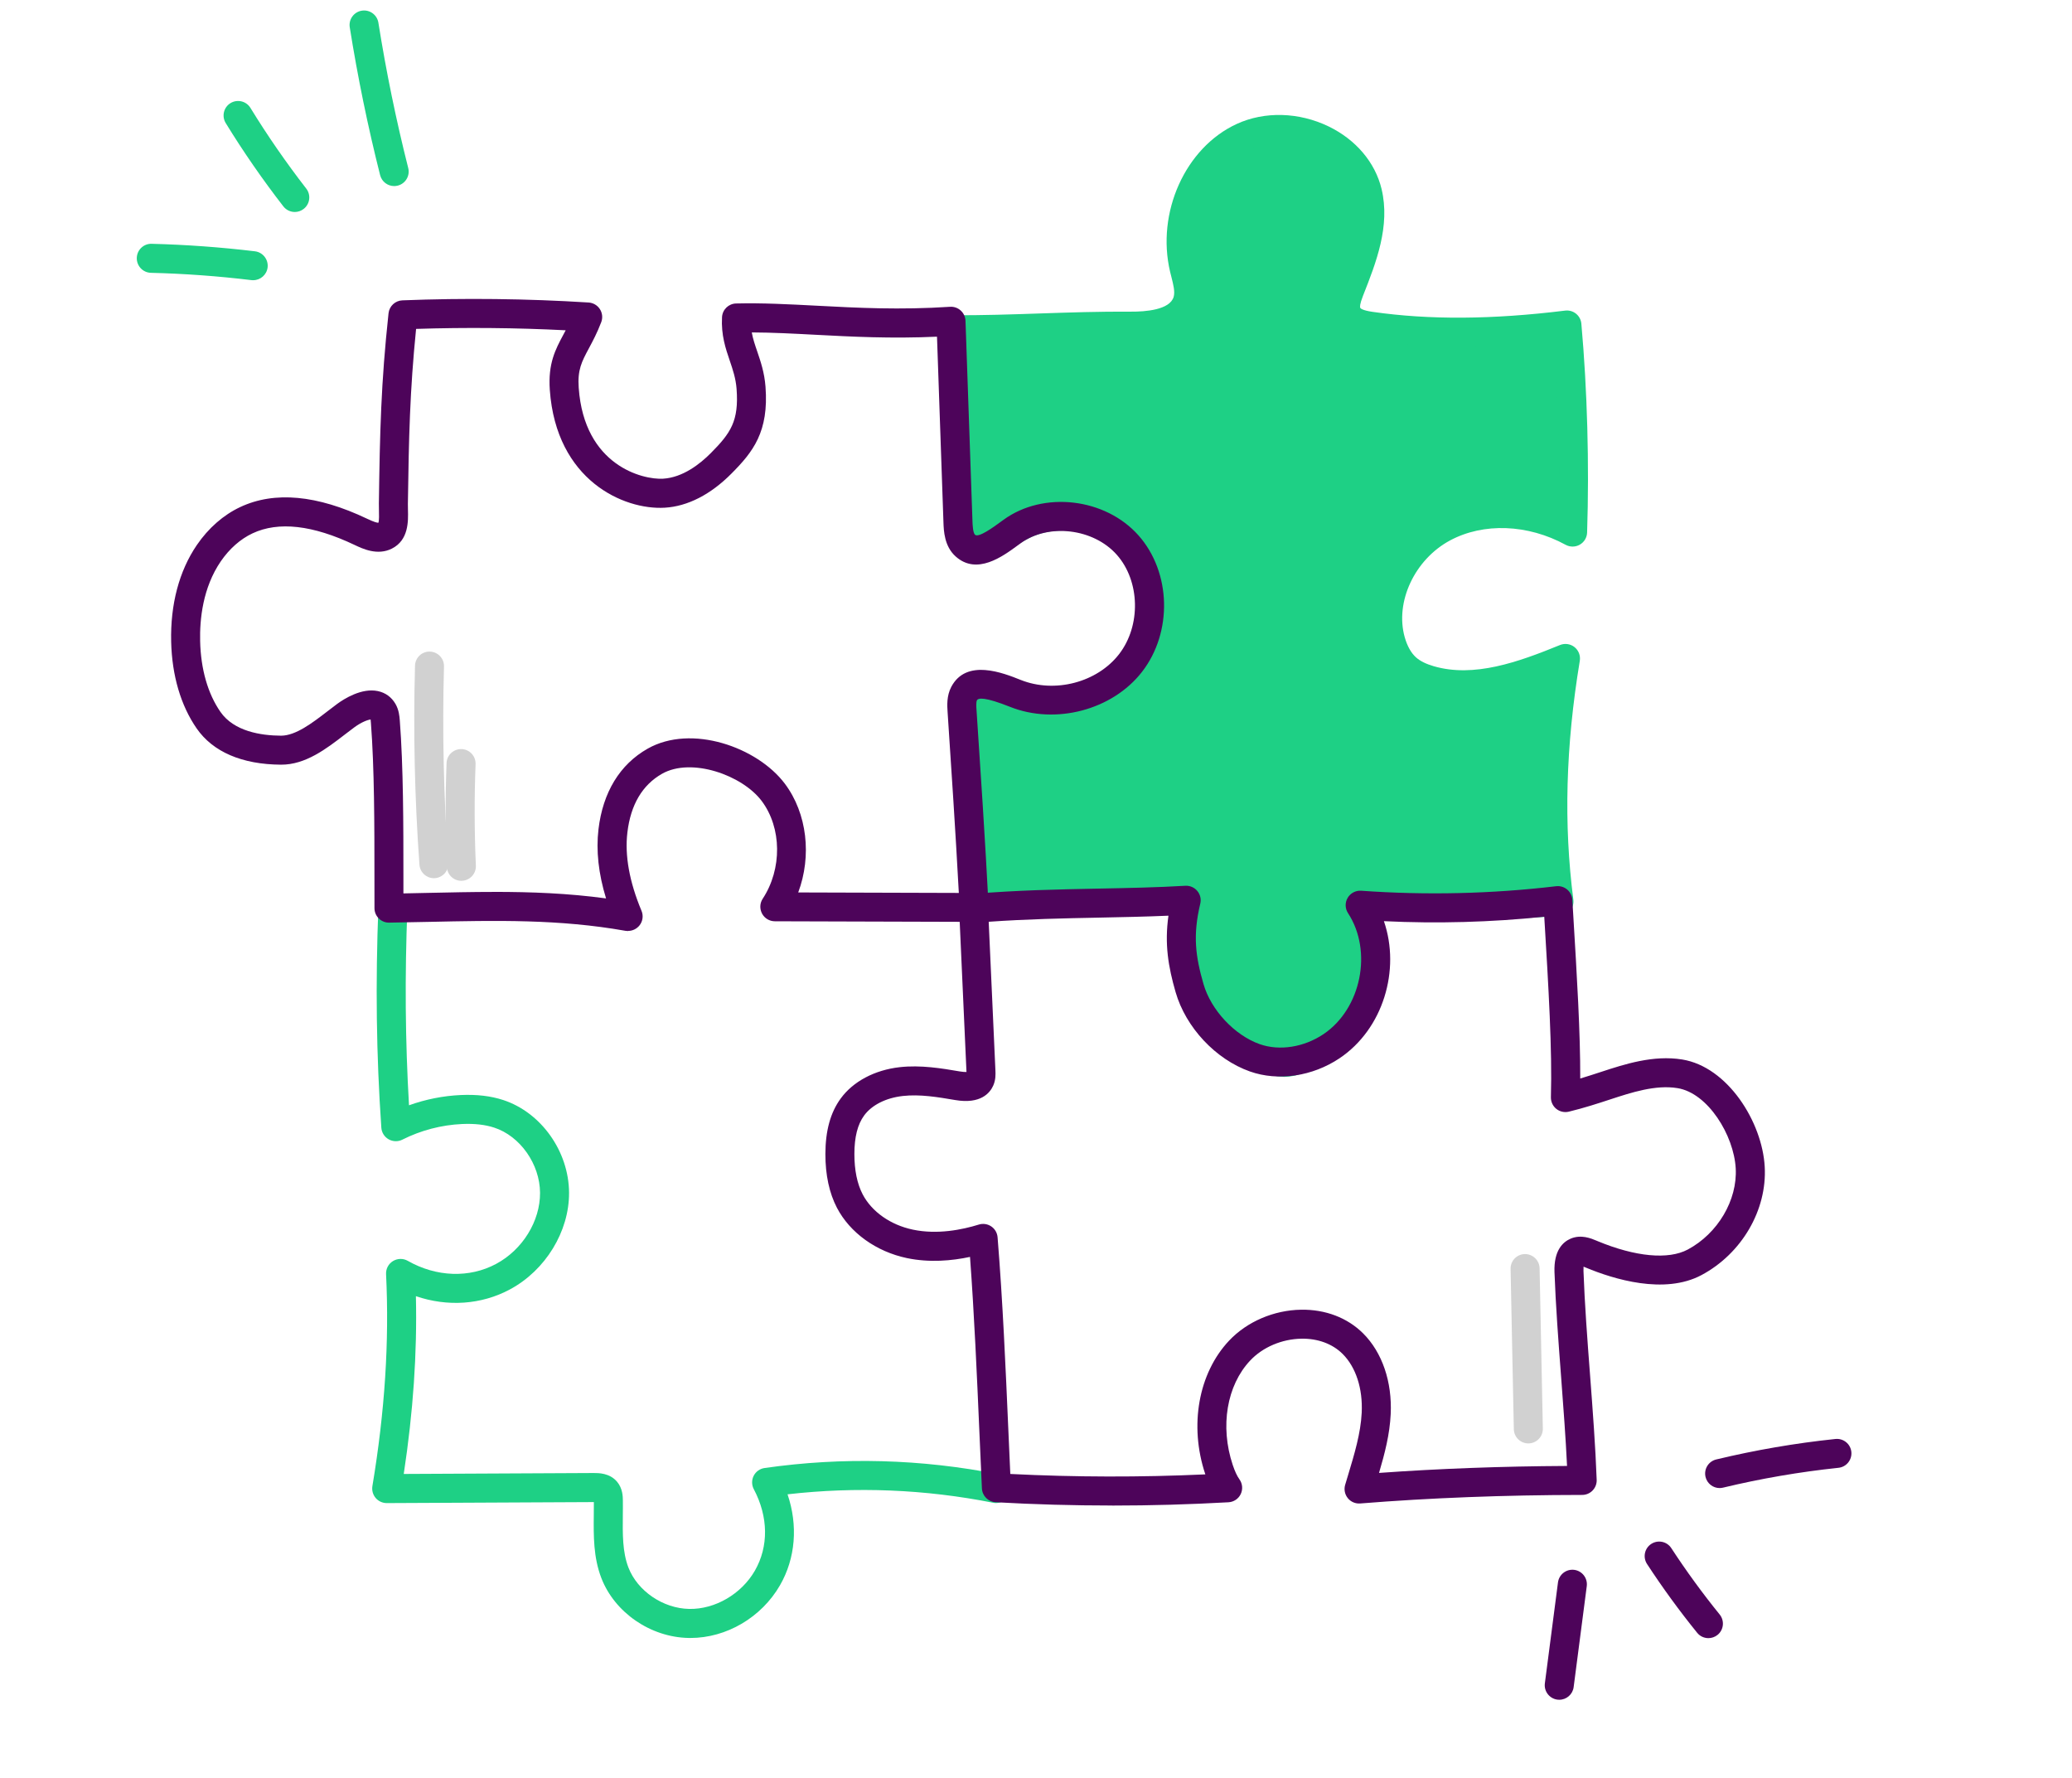 <?xml version="1.0" encoding="UTF-8"?>
<svg xmlns="http://www.w3.org/2000/svg" id="Calque_1" data-name="Calque 1" version="1.1" viewBox="0 0 555.63 476.82">
  <defs>
    <style>
      .cls-1 {
        fill: #e5eae8;
      }

      .cls-1, .cls-2, .cls-3, .cls-4, .cls-5, .cls-6, .cls-7, .cls-8 {
        stroke-width: 0px;
      }

      .cls-2 {
        fill: #000;
      }

      .cls-3 {
        fill: #1ed085;
      }

      .cls-4 {
        fill: #4d045a;
      }

      .cls-5 {
        fill: #55e6a5;
      }

      .cls-6 {
        fill: #fff;
      }

      .cls-7 {
        fill: #d1d1d1;
      }

      .cls-9 {
        display: none;
      }

      .cls-8 {
        fill: #d1d1d1;
      }
    </style>
  </defs>
  <g class="cls-9">
    <path class="cls-3" d="M82.03,85.38c-1.95,0-3.63-1.46-3.86-3.44-1.19-10.31-1.54-20.8-1.04-31.17.1-2.15,1.92-3.8,4.07-3.7,2.15.1,3.8,1.93,3.7,4.07-.48,9.95-.14,20.01,1,29.9.25,2.13-1.28,4.06-3.42,4.31-.15.02-.3.03-.45.03Z"></path>
    <path class="cls-3" d="M57.78,97.91c-5.55,0-11.11-.15-16.62-.46-2.14-.12-3.79-1.95-3.67-4.1.12-2.14,1.96-3.79,4.1-3.67,8.26.46,16.63.57,24.9.32,2.14-.07,3.94,1.62,4,3.77.06,2.15-1.62,3.94-3.77,4-2.97.09-5.96.13-8.95.13Z"></path>
    <path class="cls-3" d="M82.36,139.92c-2.13,0-3.87-1.72-3.89-3.86l-.22-30.35c-.02-2.15,1.71-3.9,3.86-3.92,2.14-.04,3.9,1.71,3.92,3.86l.22,30.35c.02,2.15-1.71,3.9-3.86,3.92h-.03Z"></path>
    <path class="cls-3" d="M124.28,96.7c-.11,0-.22,0-.33-.01-8.81-.75-17.76-.81-26.58-.19-2.14.15-4-1.46-4.15-3.61-.15-2.14,1.46-4,3.61-4.15,9.22-.65,18.57-.58,27.79.19,2.14.18,3.73,2.06,3.55,4.2-.17,2.03-1.87,3.56-3.87,3.56Z"></path>
    <path class="cls-3" d="M452.18,351.71c-1.97,0-3.67-1.5-3.87-3.5-.78-7.79-1.01-15.71-.68-23.54.09-2.15,1.9-3.82,4.05-3.72,2.15.09,3.81,1.9,3.72,4.05-.31,7.47-.09,15.02.65,22.44.21,2.14-1.35,4.04-3.48,4.26-.13.01-.26.02-.39.02Z"></path>
    <path class="cls-3" d="M433.03,363.68c-3.65,0-7.3-.12-10.92-.35-2.14-.14-3.77-1.99-3.63-4.13.14-2.14,1.99-3.77,4.13-3.63,5.32.34,10.71.42,16.03.24,2.15-.08,3.95,1.6,4.02,3.75.07,2.15-1.6,3.95-3.75,4.02-1.95.07-3.92.1-5.88.1Z"></path>
    <path class="cls-3" d="M452.4,401.21c-2.14,0-3.88-1.73-3.89-3.86l-.14-22.85c-.01-2.15,1.72-3.9,3.86-3.91h.03c2.14,0,3.88,1.73,3.89,3.86l.14,22.85c.01,2.15-1.72,3.9-3.87,3.91h-.02Z"></path>
    <path class="cls-3" d="M483.05,363.61c-.13,0-.25,0-.38-.02-5.64-.55-11.35-.6-16.99-.14-2.14.17-4.02-1.42-4.19-3.56-.17-2.14,1.42-4.02,3.56-4.19,6.1-.5,12.29-.45,18.38.15,2.14.21,3.7,2.11,3.49,4.25-.2,2.01-1.89,3.51-3.87,3.51Z"></path>
    <path class="cls-4" d="M273.06,398.12c-28.65,0-57.78-8.01-84.17-23.4-34.51-20.13-60.2-50.51-72.33-85.55-8.49-24.52-10.74-51.53-6.5-78.12,4.24-26.59,14.77-51.57,30.45-72.23,30.91-40.72,82-65.14,133.32-63.71,1.42.04,2.89-.05,4.44-.15,1.77-.11,3.61-.22,5.51-.15h0c42.74,1.74,78.06,16.03,104.98,42.49,14.75,14.5,26.09,33.12,33.7,55.37,6.86,20.03,10.33,42.37,10.05,64.6-.99,77.18-58.37,145.36-133.46,158.6-8.56,1.51-17.25,2.25-25.99,2.25ZM269.55,82.83c-47.48,0-94.23,23.01-122.84,60.69-30.19,39.76-39.13,95.94-22.8,143.11,23.8,68.71,101.76,114.28,173.79,101.58,71.48-12.6,126.09-77.53,127.03-151.04.58-45.52-14.9-88.25-41.42-114.32-25.5-25.06-59.09-38.61-99.84-40.27-1.51-.06-3.07.04-4.72.14-1.65.1-3.36.21-5.13.16-1.35-.04-2.71-.06-4.07-.06Z"></path>
    <path class="cls-3" d="M272.92,359.33c-21.89,0-44.15-6.12-64.31-17.87-26.37-15.38-46-38.6-55.27-65.39-6.49-18.74-8.21-39.39-4.97-59.71,3.24-20.32,11.29-39.41,23.28-55.21,23.63-31.12,62.67-49.77,101.89-48.69,1.04.03,2.13-.04,3.28-.11,1.37-.08,2.78-.17,4.28-.11h0c32.66,1.33,59.65,12.26,80.24,32.49,23.03,22.63,36.53,55.98,36.1,89.19-.36,28.39-11.35,56.8-30.94,79.99-19.63,23.25-45.8,38.76-73.7,43.68-6.54,1.15-13.19,1.72-19.87,1.72ZM270.25,120.2c-35.72,0-70.89,17.31-92.42,45.66-22.71,29.91-29.44,72.17-17.15,107.66,17.9,51.69,76.56,85.98,130.76,76.42,53.45-9.42,97.51-61.51,98.21-116.11.4-31.14-12.23-62.37-33.77-83.55-19.17-18.84-44.44-29.02-75.1-30.27-1.1-.05-2.25.03-3.48.1-1.27.08-2.59.16-3.98.12-1.02-.03-2.04-.04-3.06-.04Z"></path>
    <path class="cls-3" d="M271.94,317.32c-34.93,0-69.49-23.19-80.95-56.25-9-25.99-4.26-55.75,12.37-77.66,15.97-21.03,42.36-33.64,68.86-32.9.63.02,1.33-.03,2.07-.07.94-.06,1.92-.12,2.98-.08h0c22.06.9,40.31,8.3,54.24,21.99,15.57,15.3,24.69,37.84,24.4,60.28-.25,19.19-7.66,38.38-20.89,54.04-13.25,15.7-30.94,26.17-49.8,29.5-4.4.78-8.85,1.15-13.29,1.15ZM270.01,158.25c-23.36,0-46.37,11.32-60.44,29.86-14.85,19.56-19.25,47.2-11.22,70.41,11.71,33.81,50.08,56.24,85.53,49.99,34.97-6.16,63.8-40.25,64.26-75.98.26-20.37-7.99-40.79-22.08-54.63-12.52-12.3-29.04-18.95-49.1-19.77-.66-.03-1.4.02-2.18.07-.88.05-1.78.11-2.76.08-.67-.02-1.34-.03-2-.03Z"></path>
    <g>
      <path class="cls-5" d="M272.49,191.97c-.88,0-1.75.16-2.63.16-13.26.05-26.35,6.8-34.03,17.61-7.94,11.17-9.86,26.37-4.97,39.17,7.1,18.58,28.73,30.22,48.19,26.15,19.47-4.07,34.56-23.23,34.18-43.12-.21-11.18-4.98-22.28-13.2-29.86-7.83-7.22-17.47-10.03-27.55-10.12Z"></path>
      <path class="cls-3" d="M271.21,278.51c-18.69,0-37.28-11.95-43.97-29.45-5.39-14.1-3.31-30.5,5.43-42.81,8.39-11.82,22.64-19.19,37.19-19.25.25,0,.58-.03.92-.06.52-.05,1.1-.1,1.75-.1h0c12.1.11,22.24,3.86,30.15,11.15,8.95,8.25,14.21,20.15,14.45,32.64.42,21.89-15.95,42.53-37.27,47-2.85.6-5.75.88-8.65.88ZM272.43,194.61c-.25,0-.58.03-.93.06-.48.04-1.02.1-1.62.1-12.08.05-23.91,6.17-30.87,15.98-7.14,10.06-8.91,24-4.5,35.53,6.42,16.79,26.05,27.44,43.76,23.73,17.48-3.66,31.43-21.26,31.09-39.23-.19-10.23-4.66-20.35-11.95-27.07-6.45-5.94-14.84-9-24.95-9.09,0,0-.02,0-.02,0Z"></path>
    </g>
    <path class="cls-4" d="M271.89,238.54s-.06,0-.09,0l-214.09-4.81c-2.15-.05-3.85-1.83-3.8-3.98s1.84-3.84,3.98-3.8l214.09,4.81c2.15.05,3.85,1.83,3.8,3.98-.05,2.12-1.78,3.8-3.89,3.8Z"></path>
    <g>
      <path class="cls-4" d="M71.56,231.67c-4.57,9.46-9.95,18.54-16.06,27.09,0,0,59.5,2.23,59.58-.18,6.53-7.94,13.06-15.88,19.6-23.82l-63.12-3.09Z"></path>
      <path class="cls-4" d="M98.46,263.59c-3.84,0-8.49-.05-14.15-.15-14.46-.26-28.81-.79-28.95-.8-1.43-.05-2.71-.89-3.35-2.17-.63-1.28-.51-2.81.32-3.97,5.96-8.36,11.25-17.28,15.72-26.52.68-1.41,2.13-2.27,3.69-2.19l63.12,3.09c1.47.07,2.77.97,3.37,2.31.59,1.34.38,2.91-.55,4.05l-19.33,23.5c-.19.3-.42.59-.7.84-1.19,1.11-2.18,2.03-19.2,2.03ZM111.2,258.44h0s0,0,0,0ZM62.71,255.12c22.26.73,44.85.98,49.99.24l14.06-17.09-52.84-2.59c-3.34,6.68-7.1,13.19-11.21,19.44Z"></path>
    </g>
    <g>
      <path class="cls-4" d="M71.16,227.02c-3.64-9.86-8.12-19.41-13.37-28.51,0,0,59.44,3.53,59.29,5.93,5.74,8.53,11.47,17.07,17.21,25.6l-63.13-3.02Z"></path>
      <path class="cls-4" d="M134.28,233.92c-.06,0-.12,0-.19,0l-63.13-3.02c-1.56-.07-2.92-1.07-3.46-2.54-3.56-9.63-7.96-19.02-13.09-27.92-.71-1.24-.69-2.77.06-3.99.75-1.22,2.11-1.93,3.54-1.84.14,0,14.48.86,28.89,2,30.65,2.42,31.69,3.59,33.02,5.09.25.28.45.58.61.9l16.97,25.26c.82,1.22.88,2.8.16,4.08-.69,1.23-1.99,1.98-3.39,1.98ZM73.89,223.25l52.84,2.52-12.35-18.37c-5.05-1.24-27.55-3.16-49.78-4.59,3.49,6.62,6.6,13.46,9.28,20.43ZM113.19,204.21h0s0,0,0,0ZM113.19,204.2h0s0,0,0,0ZM113.19,204.2s0,0,0,0c0,0,0,0,0,0Z"></path>
    </g>
    <path class="cls-4" d="M170.54,430.96c-3.02,0-5.89-.86-8.2-2.55-3.62-2.64-5.81-7.33-5.86-12.54-.04-4.15,1.12-7.92,2.42-11.74,4.65-13.69,10.44-27.12,16.03-40.11.85-1.97,3.14-2.88,5.11-2.03,1.97.85,2.88,3.14,2.03,5.11-5.54,12.85-11.26,26.13-15.81,39.53-1.07,3.16-2.03,6.24-2.01,9.17.03,2.72,1.05,5.15,2.67,6.33,2.13,1.56,5.43,1.17,7.74.09,3.08-1.43,5.73-4.17,8.17-6.84,9.36-10.25,17.74-21.55,24.85-31.35,1.26-1.74,3.69-2.12,5.43-.86,1.74,1.26,2.12,3.69.86,5.43-7.24,9.96-15.76,21.48-25.4,32.02-2.98,3.26-6.25,6.61-10.63,8.65-2.43,1.13-4.97,1.69-7.41,1.69Z"></path>
    <path class="cls-4" d="M369.32,431.84c-2.62,0-5.36-.66-7.94-1.98-4.3-2.2-7.45-5.68-10.3-9.04-9.23-10.91-17.32-22.73-24.17-32.96-1.2-1.78-.72-4.2,1.07-5.4,1.78-1.2,4.2-.72,5.4,1.07,6.74,10.05,14.67,21.66,23.65,32.26,2.34,2.77,4.88,5.6,7.91,7.15,2.27,1.17,5.55,1.68,7.74.2,1.66-1.12,2.78-3.51,2.9-6.22.14-2.93-.71-6.04-1.66-9.24-4.04-13.56-9.26-27.05-14.31-40.1-.77-2,.22-4.26,2.22-5.03,2-.78,4.26.22,5.03,2.22,5.1,13.19,10.38,26.83,14.51,40.69,1.15,3.86,2.17,7.68,1.97,11.82-.25,5.2-2.61,9.8-6.33,12.31-2.22,1.5-4.9,2.25-7.7,2.25Z"></path>
  </g>
  <g class="cls-9">
    <path class="cls-4" d="M154.59,395.89c-.99,0-1.95-.38-2.67-1.06-39.3-37.19-51.93-78.55-58.55-110.42-8.38-40.33-10.3-81.96-12.15-122.22-.09-2,1.35-3.74,3.33-4.03l322.52-46.71c1.13-.16,2.27.18,3.12.93.86.75,1.34,1.84,1.32,2.98-1.43,109.13,16.43,170.66,65.9,227.05.97,1.1,1.23,2.65.69,4.01-.54,1.36-1.8,2.3-3.26,2.43-86.54,7.8-179.83,23.53-262.13,37.41-20,3.37-38.9,6.56-57.47,9.6-.21.03-.42.05-.63.05ZM89.14,165.35c1.8,38.86,3.83,78.92,11.84,117.48,9.47,45.58,25.93,77.11,54.9,105.02,17.94-2.95,36.22-6.03,55.53-9.28,80.08-13.5,170.53-28.75,255.24-36.79-22.47-26.91-37.62-54.7-47.45-86.88-11.02-36.08-15.97-79.11-15.52-135.11l-314.53,45.56Z"></path>
    <path class="cls-4" d="M88.89,422.95c-.89,0-1.75-.3-2.45-.87-.82-.66-1.33-1.62-1.43-2.67-8.38-90.96-13.61-178.7-16.45-276.11-.06-2.15,1.63-3.94,3.77-4,2.15-.08,3.94,1.63,4,3.77,2.8,95.83,7.91,182.27,16.06,271.65l14.18-1.68c2.13-.25,4.07,1.27,4.32,3.4s-1.27,4.07-3.4,4.32l-18.14,2.15c-.15.02-.31.03-.46.03Z"></path>
    <path class="cls-4" d="M107.68,431.17c-.9,0-1.78-.31-2.48-.89-.81-.67-1.32-1.64-1.4-2.68-3.53-43.36-8.84-84.55-13.98-124.38-6.7-51.94-13.02-100.99-15.74-154.35-.11-2.15,1.54-3.97,3.69-4.08,2.14-.11,3.97,1.54,4.08,3.69,2.7,53.06,9.01,101.97,15.68,153.76,4.99,38.7,10.14,78.68,13.69,120.75,117.09-12.9,287.18-32.1,313.18-36.25-2.04-11.25-3.18-22.71-3.41-34.13-.04-2.15,1.66-3.92,3.81-3.97,2.14-.03,3.92,1.66,3.97,3.81.24,12.2,1.58,24.46,3.96,36.43.16.71.12,1.47-.14,2.17-.86,2.36-2.71,2.66-6.78,3.31-2.36.38-5.86.88-10.4,1.49-8.4,1.12-20.7,2.66-36.56,4.57-26.69,3.21-63.84,7.52-110.42,12.81-79.3,9-159.53,17.83-160.33,17.92-.14.02-.28.02-.43.02Z"></path>
    <g>
      <path class="cls-3" d="M69.65,122.49c2.57,16.4,5.15,32.8,7.41,49.7,88.53-12.56,251.63-30.23,345.96-40.96-1.21-12.05-5.37-36.44-5.99-44.15-84.39,7.46-261.5,26.57-347.38,35.42Z"></path>
      <path class="cls-3" d="M77.06,176.08c-.84,0-1.67-.27-2.35-.79-.83-.63-1.37-1.56-1.51-2.58-2.25-16.86-4.87-33.51-7.39-49.61-.17-1.05.11-2.13.76-2.98.65-.85,1.62-1.39,2.68-1.5,22.37-2.31,51.55-5.37,82.45-8.62,90.24-9.48,202.56-21.29,264.99-26.8,1.04-.09,2.06.23,2.85.9.79.67,1.28,1.63,1.37,2.66.29,3.65,1.44,11.43,2.66,19.68,1.32,8.93,2.69,18.16,3.32,24.39.21,2.12-1.32,4.01-3.43,4.25-18.24,2.08-39.2,4.43-61.39,6.92-94.94,10.65-213.1,23.9-284.46,34.03-.18.03-.37.04-.55.04ZM74.13,125.94c2.14,13.64,4.31,27.65,6.26,41.85,71.82-10.07,187.52-23.05,280.81-33.51,20.64-2.31,40.21-4.51,57.52-6.48-.7-5.75-1.79-13.08-2.84-20.22-.91-6.15-1.78-12.05-2.31-16.3-63.05,5.64-172.65,17.16-261.06,26.45-29.05,3.05-56.59,5.95-78.38,8.2Z"></path>
    </g>
    <g>
      <path class="cls-6" d="M151.39,139.06c-7.5-1.2-10.23-10.45-10.98-18.01-.88-8.88-1.25-17.81-1.09-26.74.09-4.8.39-9.83,2.83-13.96,2.45-4.13,7.71-7,12.16-5.19,4.95,2.01,6.38,8.22,7.04,13.52,1.52,12.33,2.49,24.74,2.9,37.16.11,3.37.15,6.89-1.35,9.91-1.5,3.02-4.83,4.37-11.51,3.3Z"></path>
      <path class="cls-4" d="M155.46,143.34c-1.96,0-3.68-.27-4.69-.44-7.93-1.27-12.98-8.89-14.23-21.46-.9-9-1.27-18.15-1.11-27.19.09-5.07.43-10.9,3.37-15.87,3.21-5.43,10.44-9.47,16.97-6.82,7.77,3.16,8.98,12.96,9.43,16.65,1.53,12.4,2.51,25.02,2.93,37.5.13,4.07.1,8.04-1.75,11.77-2.4,4.83-7.13,5.85-10.92,5.85ZM151.42,78.5c-2.23,0-4.68,1.75-5.92,3.84-1.98,3.34-2.22,7.78-2.29,12.05-.16,8.74.2,17.58,1.07,26.28.32,3.17,1.81,13.61,7.72,14.55h0c6.32,1.01,7.15-.65,7.42-1.19,1.05-2.12,1.05-4.9.95-8.06-.41-12.25-1.37-24.64-2.87-36.81-.75-6.11-2.23-9.41-4.64-10.39-.46-.19-.94-.27-1.43-.27Z"></path>
    </g>
    <g>
      <path class="cls-6" d="M342.39,117.79c-7.5-1.2-10.23-10.45-10.98-18.01-.88-8.88-1.25-17.81-1.09-26.74.09-4.8.39-9.83,2.83-13.96,2.45-4.13,7.71-7,12.16-5.19,4.95,2.01,6.38,8.22,7.04,13.52,1.52,12.33,2.49,24.74,2.9,37.16.11,3.37.15,6.89-1.35,9.91-1.5,3.02-4.83,4.37-11.51,3.3Z"></path>
      <path class="cls-4" d="M346.46,122.07c-1.96,0-3.68-.27-4.69-.43-7.93-1.27-12.98-8.89-14.23-21.46-.9-9-1.27-18.15-1.11-27.19.09-5.07.43-10.9,3.37-15.87,3.21-5.43,10.44-9.47,16.97-6.82,7.77,3.16,8.98,12.96,9.43,16.65,1.53,12.4,2.51,25.02,2.93,37.5.13,4.07.1,8.03-1.75,11.77-2.4,4.83-7.13,5.85-10.92,5.85ZM342.42,57.23c-2.23,0-4.68,1.75-5.92,3.84-1.97,3.34-2.22,7.78-2.29,12.05-.16,8.74.2,17.58,1.07,26.28.32,3.18,1.81,13.61,7.72,14.55h0c6.32,1.01,7.15-.65,7.42-1.19,1.05-2.12,1.05-4.9.95-8.06-.41-12.26-1.37-24.64-2.87-36.81-.75-6.11-2.23-9.41-4.64-10.39-.46-.19-.94-.27-1.43-.27Z"></path>
    </g>
    <path class="cls-1" d="M123.99,234.52c-1.97,0-3.65-1.48-3.86-3.48-.23-2.14,1.32-4.05,3.46-4.28,27.71-2.92,56.11-5.55,83.59-8.1,56.99-5.29,115.93-10.75,172.85-19.13,2.13-.31,4.1,1.16,4.41,3.28.31,2.13-1.16,4.1-3.28,4.41-57.13,8.41-116.17,13.88-173.27,19.18-27.45,2.55-55.83,5.18-83.49,8.09-.14.01-.28.02-.41.02Z"></path>
    <path class="cls-1" d="M139.56,294.06c-1.91,0-3.57-1.4-3.85-3.34-.3-2.13,1.18-4.1,3.3-4.4,40.89-5.81,86.69-10.66,130.99-15.34,46.54-4.93,90.49-9.58,122.4-14.73,2.12-.34,4.12,1.1,4.46,3.22.34,2.12-1.1,4.12-3.22,4.46-32.12,5.18-76.17,9.85-122.82,14.78-44.23,4.68-89.96,9.52-130.71,15.31-.19.03-.37.04-.55.04Z"></path>
    <path class="cls-1" d="M208.21,340.03c-1.12,0-2.22-.48-2.99-1.4-14.84-17.85-25.75-41.09-32.42-69.08-5.9-24.73-7.97-50.31-9.98-75.06-.17-2.14,1.42-4.02,3.56-4.19,2.14-.17,4.02,1.42,4.19,3.56,1.98,24.45,4.03,49.74,9.79,73.88,6.39,26.81,16.77,48.99,30.84,65.91,1.37,1.65,1.15,4.1-.5,5.48-.73.6-1.61.9-2.48.9Z"></path>
    <path class="cls-1" d="M264.38,324.31c-1.37,0-2.7-.73-3.41-2.02-21.96-39.92-33.62-84.42-35.65-136.05-.08-2.15,1.59-3.95,3.73-4.04,2.13-.09,3.95,1.59,4.04,3.73,1.99,50.39,13.33,93.76,34.7,132.6,1.04,1.88.35,4.25-1.53,5.28-.59.33-1.24.48-1.87.48Z"></path>
    <path class="cls-1" d="M324.64,316.49c-1.24,0-2.46-.59-3.21-1.7-23.75-34.76-31.3-76.85-38.6-117.56-.99-5.55-2.02-11.28-3.07-16.89-.4-2.11,1-4.14,3.11-4.54,2.11-.4,4.14.99,4.54,3.11,1.06,5.63,2.09,11.39,3.08,16.95,7.15,39.9,14.55,81.17,37.36,114.55,1.21,1.77.76,4.19-1.02,5.41-.67.46-1.44.68-2.19.68Z"></path>
    <path class="cls-1" d="M381.75,310.47c-1.43,0-2.81-.79-3.49-2.16-21.13-42.58-34.98-88.06-41.18-135.19-.28-2.13,1.22-4.08,3.35-4.36,2.13-.28,4.08,1.22,4.36,3.35,6.08,46.28,19.68,90.94,40.43,132.75.95,1.92.17,4.26-1.76,5.21-.56.28-1.15.41-1.73.41Z"></path>
    <path class="cls-3" d="M327.32,250.82c-.98,0-1.92-.37-2.65-1.04-8.18-7.6-17.29-14.19-27.08-19.57-1.88-1.04-2.57-3.4-1.53-5.28,1.04-1.88,3.4-2.57,5.28-1.53,8.93,4.92,17.34,10.78,25.03,17.46,8.46-14.27,17.69-28.24,27.47-41.6,1.27-1.73,3.7-2.11,5.44-.84,1.73,1.27,2.11,3.7.84,5.44-10.56,14.42-20.46,29.57-29.44,45.03-.59,1.02-1.62,1.72-2.79,1.89-.19.03-.38.04-.57.04Z"></path>
    <path class="cls-3" d="M220.98,321.03c-.98,0-1.92-.37-2.65-1.04-8.18-7.6-17.29-14.19-27.08-19.57-1.88-1.04-2.57-3.4-1.53-5.28,1.04-1.88,3.4-2.57,5.28-1.53,8.93,4.92,17.34,10.78,25.03,17.46,8.46-14.27,17.69-28.24,27.47-41.6,1.27-1.73,3.7-2.11,5.44-.84,1.73,1.27,2.11,3.7.84,5.44-10.56,14.42-20.47,29.58-29.44,45.03-.59,1.02-1.62,1.72-2.79,1.89-.19.03-.38.04-.57.04Z"></path>
    <path class="cls-3" d="M493.79,371.64c-1.04,0-2.09-.42-2.85-1.24-1.46-1.57-1.37-4.04.21-5.5,12.43-11.53,15.27-31.91,6.48-46.39-1.11-1.84-.53-4.23,1.31-5.34,1.84-1.11,4.23-.53,5.34,1.31,10.64,17.53,7.19,42.19-7.84,56.13-.75.69-1.7,1.04-2.64,1.04Z"></path>
    <path class="cls-3" d="M39.48,151.44c-1.67,0-3.22-1.09-3.72-2.77-2.83-9.4-1.26-19.22.45-27.68,2.68-13.31,7.48-29.6,20.94-37.44,1.86-1.08,4.24-.45,5.32,1.4,1.08,1.86.45,4.24-1.4,5.32-10.78,6.28-14.87,20.54-17.23,32.26-1.52,7.54-2.94,16.22-.63,23.9.62,2.06-.54,4.23-2.6,4.85-.37.11-.75.17-1.12.17Z"></path>
    <path class="cls-3" d="M20.08,159.39c-1.6,0-3.1-1-3.67-2.59-6.13-17.29-6.83-36.55-1.97-54.23.57-2.07,2.71-3.29,4.78-2.72,2.07.57,3.29,2.71,2.72,4.78-4.45,16.16-3.81,33.77,1.8,49.57.72,2.02-.34,4.25-2.37,4.97-.43.15-.87.22-1.3.22Z"></path>
  </g>
  <g class="cls-9">
    <path class="cls-4" d="M181.74,432.32c-24.75,0-49.08-.41-72.41-1.44-9.41-.41-16.27-9.24-17.45-17.54-.06-.43-.11-.86-.14-1.28-4.96-63.07-3.56-128.64-2.21-192.05.39-18.45.8-37.52,1.03-56.07.09-6.75.19-15.14,4.36-22.26,3.9-6.66,12.69-10.34,24.76-10.36,34.69-.05,64.96.22,97,.51,27.4.25,55.74.5,88.68.57h0c18.75.04,22.45,10.89,24.44,16.72l.25.73c1.3,3.74,1.97,7.56,1.99,11.34l1.21,245.16c1.24,8.28-2.8,16.1-10.38,19.97-6.21,3.18-13.1,3.4-19.18,3.6-40.1,1.3-81.6,2.39-121.96,2.39ZM128.48,139.09c-2.9,0-5.82,0-8.78,0-9.07.01-15.65,2.38-18.06,6.51-2.9,4.95-3.2,11.02-3.29,18.43-.24,18.58-.64,37.68-1.04,56.14-1.35,63.22-2.74,128.59,2.19,191.28.02.26.05.52.09.79.72,5.05,4.79,10.64,10.09,10.87,61.11,2.69,129.25,1.13,193.78-.96,5.26-.17,11.23-.36,15.88-2.75,3.49-1.79,7.21-6.03,6.2-12.1-.03-.2-.05-.41-.05-.62l-1.21-245.46c-.01-2.93-.54-5.9-1.56-8.83l-.27-.77c-1.83-5.36-3.9-11.43-17.09-11.45-32.96-.06-61.31-.32-88.73-.57-29.29-.27-57.09-.52-88.14-.52Z"></path>
    <g>
      <path class="cls-3" d="M131.15,170.95c-.26.01-.51.04-.76.09-3,.53-5.02,3.05-5,5.78.12,11.7.04,23.36,1.43,35.01.1.81.22,1.66.8,2.29.88.94,2.43,1.02,3.8,1.02,51,.16,102.84.36,153.84.52,3.3.01,7.18-.24,8.93-2.72,1-1.42,1-3.2.96-4.89-.18-8.77-.36-17.53-.54-26.3-.08-3.78-.47-8.13-3.92-10.37-2.34-1.52-5.44-1.59-8.33-1.6-49.77-.17-107.4-1.01-151.22,1.18Z"></path>
      <path class="cls-3" d="M285.69,219.54c-.15,0-.3,0-.44,0-25.63-.08-51.46-.17-77.3-.26-25.58-.09-51.16-.18-76.54-.26-1.47,0-4.53-.01-6.63-2.26-1.47-1.58-1.7-3.47-1.82-4.48-1.26-10.47-1.34-21.03-1.43-31.25-.01-1.4-.02-2.79-.04-4.19-.05-4.75,3.41-8.8,8.21-9.65.41-.07.83-.12,1.24-.14,0,0,0,0,0,0,36.26-1.81,81.22-1.56,124.7-1.31,9.07.05,18.02.1,26.73.13,2.97.01,7.04.02,10.44,2.23,5.48,3.56,5.62,10.31,5.68,13.55l.54,26.3c.04,1.87.1,4.7-1.67,7.21-2.95,4.19-8.61,4.37-11.67,4.37ZM130.78,211.94h0,0ZM130.67,211.23c.2.01.45.02.77.02,25.37.08,50.96.17,76.54.26,25.84.09,51.67.18,77.3.26,4.33,0,5.45-.67,5.74-1.07.3-.42.27-1.76.25-2.56l-.54-26.3c-.07-3.52-.47-6.09-2.15-7.19-1.47-.96-4.22-.97-6.22-.98-8.71-.03-17.67-.08-26.74-.13-43.37-.25-88.22-.5-124.27,1.3-.1,0-.19.02-.28.03-1.17.21-1.79,1.14-1.78,1.91.01,1.4.03,2.8.04,4.2.08,9.96.16,20.25,1.35,30.25Z"></path>
    </g>
    <g>
      <path class="cls-7" d="M374.8,192.78c-12.27,0-24.55-.62-36.71-1.85-2.14-.22-3.69-2.12-3.48-4.26.22-2.14,2.13-3.7,4.26-3.48,18.37,1.86,37.04,2.29,55.48,1.27,2.14-.13,3.98,1.52,4.1,3.67.12,2.14-1.52,3.98-3.67,4.1-6.64.37-13.31.55-19.98.55Z"></path>
      <path class="cls-7" d="M388.17,227.3s-.1,0-.14,0c-17.24-.63-34.74-.99-52-1.07-2.15,0-3.88-1.76-3.87-3.91,0-2.14,1.75-3.87,3.89-3.87h.02c17.34.08,34.92.44,52.25,1.07,2.15.08,3.82,1.88,3.75,4.03-.08,2.1-1.8,3.75-3.88,3.75Z"></path>
      <path class="cls-7" d="M381.42,269.07c-.07,0-.14,0-.21,0l-45.57-2.46c-2.15-.12-3.79-1.95-3.67-4.09.12-2.15,1.94-3.79,4.09-3.67l45.57,2.46c2.15.12,3.79,1.95,3.67,4.09-.11,2.07-1.83,3.68-3.88,3.68Z"></path>
      <path class="cls-7" d="M387.13,310.95c-.09,0-.17,0-.26,0l-48.86-3.17c-2.14-.14-3.77-1.99-3.63-4.13.14-2.14,1.99-3.77,4.13-3.63l48.86,3.17c2.14.14,3.77,1.99,3.63,4.13-.13,2.06-1.84,3.64-3.88,3.64Z"></path>
    </g>
    <path class="cls-4" d="M330.35,387.18c-2.12,0-3.85-1.7-3.89-3.82-.04-2.15,1.67-3.92,3.82-3.96l95.66-1.65c-.49-77.14,1.08-167.12,4.12-236.1-3.22-5.52-28-33.71-50.89-58.77-32.42.57-64.89.36-96.3.16-30.61-.2-62.21-.4-93.76.12,1.26,18.6,1.74,35.52,1.48,51.6-.04,2.15-1.82,3.85-3.95,3.83-2.15-.04-3.86-1.8-3.83-3.95.28-17.03-.29-35.02-1.75-55.01-.08-1.07.29-2.12,1.01-2.9.72-.79,1.73-1.25,2.8-1.27,33.01-.61,66.07-.4,98.05-.19,31.93.21,64.95.42,97.86-.19,1.12-.03,2.19.44,2.94,1.26.13.14,13.13,14.36,26.12,29.03,26.87,30.36,27.53,33,27.92,34.58.09.36.13.74.11,1.11-3.11,70.13-4.69,162.28-4.13,240.48.02,2.13-1.69,3.88-3.82,3.92l-99.51,1.71s-.05,0-.07,0Z"></path>
    <path class="cls-4" d="M413.71,144.06c-11.84,0-23.7-.31-35.46-.93-2.05-.11-3.66-1.79-3.69-3.84-.25-20.27.14-40.15,1.2-60.77.11-2.14,1.93-3.8,4.08-3.68,2.15.11,3.79,1.94,3.68,4.08-.99,19.21-1.39,37.78-1.23,56.62,16.6.78,33.39.94,49.97.48,2.15-.06,3.94,1.63,4,3.78.06,2.15-1.63,3.94-3.78,4-6.24.17-12.51.26-18.78.26Z"></path>
    <path class="cls-3" d="M98.68,85.78c-1.09,0-2.17-.46-2.94-1.34l-19.28-22.27c-1.41-1.62-1.23-4.08.4-5.49,1.62-1.41,4.08-1.23,5.49.4l19.28,22.27c1.41,1.62,1.23,4.08-.4,5.49-.74.64-1.64.95-2.54.95Z"></path>
    <path class="cls-3" d="M53.04,113.79c-1.88,0-3.53-1.37-3.84-3.28-.34-2.12,1.11-4.11,3.23-4.45,9.69-1.53,19.56-2.61,29.35-3.22,2.15-.13,3.99,1.5,4.12,3.64.13,2.14-1.5,3.99-3.64,4.12-9.54.59-19.17,1.65-28.62,3.14-.21.03-.41.05-.61.05Z"></path>
    <path class="cls-3" d="M126.61,76.4c-2.02,0-3.73-1.56-3.88-3.61-.71-9.77-.93-19.7-.64-29.49.06-2.15,1.85-3.83,4-3.78,2.15.06,3.84,1.85,3.77,4-.28,9.53-.07,19.19.63,28.7.16,2.14-1.45,4.01-3.6,4.16-.1,0-.19.01-.29.01Z"></path>
    <path class="cls-4" d="M142.93,290.57c-6.38,0-11.67-5.42-11.86-12.19l-.37-13.5c-.1-3.53,1.22-6.97,3.61-9.44,2.23-2.31,5.18-3.59,8.3-3.61l21.03-.14h.07c6.41,0,11.73,5.5,11.86,12.29l.26,13.2c.14,7-5.13,12.81-11.74,12.95l-20.92.44c-.08,0-.16,0-.24,0ZM163.71,259.47h-.02l-21.03.14c-1.01,0-1.99.45-2.76,1.24-.94.98-1.46,2.37-1.42,3.82h0l.37,13.5c.07,2.6,1.93,4.68,4.16,4.62l20.92-.44c2.29-.05,4.18-2.35,4.13-5.02l-.26-13.2c-.05-2.58-1.88-4.66-4.08-4.66Z"></path>
    <path class="cls-4" d="M200.38,288.96c-6.38,0-11.67-5.42-11.86-12.19l-.37-13.5h0c-.1-3.53,1.22-6.97,3.61-9.44,2.23-2.31,5.18-3.59,8.3-3.61l21.03-.14h.07c6.41,0,11.73,5.5,11.86,12.29l.26,13.2c.14,7-5.13,12.81-11.74,12.95l-20.92.44c-.08,0-.16,0-.24,0ZM195.93,263.06l.37,13.5c.07,2.6,1.96,4.67,4.16,4.62l20.92-.44c2.29-.05,4.18-2.35,4.13-5.02l-.26-13.2c-.05-2.58-1.88-4.66-4.08-4.66h-.02l-21.03.14c-1.01,0-1.99.45-2.76,1.24-.95.98-1.46,2.37-1.42,3.82h0Z"></path>
    <path class="cls-4" d="M143.96,342.08c-6.38,0-11.67-5.42-11.86-12.19l-.37-13.5c-.1-3.53,1.22-6.97,3.61-9.44,2.23-2.31,5.18-3.59,8.3-3.61l21.03-.14h.07c6.41,0,11.72,5.5,11.86,12.29l.26,13.2c.14,7-5.13,12.81-11.74,12.95l-20.92.44c-.08,0-.16,0-.24,0ZM164.75,310.98h-.02l-21.03.14c-1.01,0-1.99.45-2.76,1.24-.94.98-1.46,2.37-1.42,3.82h0l.37,13.5c.07,2.6,1.93,4.69,4.16,4.62l20.92-.44c2.29-.05,4.18-2.35,4.13-5.02l-.26-13.2c-.05-2.58-1.88-4.66-4.08-4.66Z"></path>
    <path class="cls-4" d="M201.41,340.48c-6.38,0-11.67-5.42-11.86-12.19l-.37-13.5c-.1-3.53,1.22-6.97,3.61-9.44,2.23-2.31,5.18-3.59,8.3-3.61l21.03-.14h.07c6.41,0,11.73,5.5,11.86,12.29l.26,13.2c.14,7-5.13,12.81-11.74,12.95l-20.92.44c-.08,0-.16,0-.24,0ZM222.19,309.38h-.02l-21.03.14c-1.01,0-1.99.45-2.76,1.24-.94.98-1.46,2.37-1.42,3.82h0l.37,13.5c.07,2.6,1.95,4.7,4.16,4.62l20.92-.44c2.29-.05,4.18-2.35,4.13-5.02l-.26-13.2c-.05-2.58-1.88-4.66-4.08-4.66Z"></path>
    <path class="cls-4" d="M146.76,391.99c-6.38,0-11.67-5.42-11.86-12.19l-.37-13.5c-.1-3.53,1.22-6.97,3.61-9.44,2.23-2.31,5.18-3.59,8.3-3.61l21.03-.14h.07c6.41,0,11.73,5.5,11.86,12.29l.26,13.2c.14,7-5.13,12.81-11.74,12.95l-20.92.44c-.08,0-.16,0-.24,0ZM167.54,360.89h-.02l-21.03.14c-1.01,0-1.99.45-2.76,1.24-.94.98-1.46,2.37-1.42,3.82h0l.37,13.5c.07,2.6,1.94,4.69,4.16,4.62l20.92-.44c2.29-.05,4.18-2.35,4.13-5.02l-.26-13.2c-.05-2.58-1.88-4.66-4.08-4.66Z"></path>
    <path class="cls-4" d="M204.2,390.39c-6.38,0-11.67-5.42-11.86-12.19l-.37-13.5h0c-.1-3.53,1.22-6.97,3.61-9.44,2.23-2.31,5.18-3.59,8.3-3.61l21.03-.14h.07c6.41,0,11.72,5.5,11.86,12.29l.26,13.2c.14,7-5.13,12.81-11.74,12.95l-20.92.44c-.08,0-.16,0-.24,0ZM199.75,364.48l.37,13.5c.07,2.6,1.95,4.7,4.16,4.62l20.92-.44c2.29-.05,4.18-2.35,4.13-5.02l-.26-13.2c-.05-2.58-1.88-4.66-4.08-4.66h-.02l-21.03.14c-1.01,0-1.99.45-2.76,1.24-.94.98-1.46,2.37-1.42,3.82h0Z"></path>
    <path class="cls-4" d="M258.63,288.24c-6.38,0-11.67-5.42-11.86-12.19l-.37-13.5c-.1-3.53,1.22-6.97,3.61-9.44,2.23-2.31,5.18-3.59,8.3-3.61l21.03-.14h.07c6.41,0,11.73,5.5,11.86,12.29l.26,13.2c.14,7-5.13,12.81-11.74,12.95l-20.92.44c-.08,0-.16,0-.24,0ZM279.41,257.14h-.02l-21.03.14c-1.01,0-1.99.45-2.76,1.24-.94.98-1.46,2.37-1.42,3.82h0l.37,13.5c.07,2.6,1.94,4.68,4.16,4.62l20.92-.44c2.29-.05,4.18-2.35,4.13-5.02l-.26-13.2c-.05-2.58-1.88-4.66-4.08-4.66Z"></path>
    <path class="cls-4" d="M266.36,386.96c-5.92,0-10.88-4.67-11.17-10.65l-3.02-62.21h0c-.15-3.08.94-6.01,3.06-8.24,2.12-2.24,4.99-3.47,8.07-3.49l16.59-.06h.04c6.01,0,10.92,4.69,11.18,10.7l2.66,61.5c.27,6.14-4.51,11.37-10.64,11.66l-16.23.77c-.18,0-.36.01-.54.01ZM259.94,313.72l3.02,62.21c.09,1.88,1.7,3.32,3.57,3.24l16.23-.77c1.87-.09,3.32-1.68,3.24-3.55l-2.66-61.5c-.08-1.83-1.57-3.26-3.41-3.26h-.01l-16.59.06c-.94,0-1.81.38-2.46,1.06-.65.68-.98,1.57-.93,2.51h0Z"></path>
    <path class="cls-7" d="M106.13,215.87c-2.1,0-3.82-1.67-3.89-3.78-.6-20.66.18-41.55,2.32-62.1.22-2.14,2.13-3.69,4.27-3.47,2.14.22,3.69,2.13,3.47,4.27-2.1,20.21-2.87,40.76-2.28,61.07.06,2.15-1.63,3.94-3.77,4-.04,0-.08,0-.11,0Z"></path>
    <path class="cls-7" d="M317.62,415.92s-.09,0-.14,0c-2.15-.08-3.83-1.88-3.75-4.02.62-17.44.48-39.65-.35-56.58-.11-2.15,1.55-3.97,3.69-4.08,2.14-.11,3.97,1.55,4.08,3.69.84,17.13.99,39.6.36,57.24-.07,2.1-1.8,3.75-3.88,3.75Z"></path>
    <path class="cls-7" d="M308.39,416.63c-2.11,0-3.84-1.69-3.89-3.8-.07-3.1-.14-7.47-.2-11.84-.07-4.37-.14-8.74-.2-11.84-.05-2.15,1.66-3.93,3.8-3.97,2.14-.04,3.93,1.66,3.97,3.8.07,3.12.14,7.51.2,11.89.07,4.35.14,8.7.2,11.79.05,2.15-1.66,3.93-3.8,3.97-.03,0-.06,0-.09,0Z"></path>
    <g>
      <path class="cls-2" d="M322.07,142.56c8.98,19.41,7.03,41.83,6.34,63.21-.55,17.11-.18,34.22.13,51.34.88,48.49,1.25,97,1.12,145.5-.02,7.03-.69,15.29-7.64,18.79-5.23,4.64-12.83,5.15-19.81,5.4-60.69,2.19-121.44,2.73-182.16,1.62-7.25-.13-15.28-.6-20.86-5.7,3.09,5.13,8.65,8.38,14.43,9.95,5.78,1.56,11.85,1.63,17.84,1.68,35.67.33,71.34.65,107.01.98,23.37.21,46.82.43,70.04-2.2,5.95-.67,12.04-1.58,17.27-4.49s9.5-8.26,10.48-14.38c.31-77.25-.25-154.51-1.65-231.75-.26-14.06-1.04-29.45-12.54-39.95Z"></path>
      <path class="cls-4" d="M257.58,439.34c-6.43,0-12.82-.06-19.15-.12l-107.01-.98c-6.15-.06-12.52-.11-18.82-1.82-7.48-2.02-13.42-6.17-16.75-11.7-1-1.65-.63-3.79.87-5.01,1.49-1.23,3.66-1.17,5.09.13,4.49,4.09,11.22,4.55,18.31,4.68,60.38,1.1,121.6.56,181.95-1.62,6.81-.25,13.25-.77,17.37-4.42.25-.22.53-.41.83-.56,4.54-2.29,5.48-7.78,5.5-15.33.14-48.26-.24-97.18-1.12-145.41l-.06-3.26c-.29-15.81-.59-32.16-.07-48.28.07-2.17.15-4.35.24-6.54.72-18.83,1.46-38.31-6.22-54.91-.78-1.68-.26-3.68,1.23-4.77,1.49-1.09,3.55-.98,4.92.27,13.25,12.1,13.57,29.82,13.81,42.75,1.4,76.92,1.96,154.92,1.65,231.84,0,.2-.02.4-.05.6-1.11,6.93-5.88,13.51-12.43,17.16-5.92,3.29-12.49,4.26-18.72,4.96-17.06,1.93-34.33,2.34-51.37,2.34ZM324.22,424.63c-.6.5-1.22.97-1.86,1.39.52-.24,1.03-.49,1.53-.77,4.43-2.47,7.66-6.78,8.49-11.32,0-.06,0-.11,0-.16-1.17,4.2-3.49,8.34-8.15,10.86ZM336.26,414.27h0,0Z"></path>
    </g>
  </g>
  <g>
    <g>
      <path class="cls-3" d="M255.05,88.41c16.91.1,31.3-1.06,48.21-.95,5.99.04,13.55-1.03,15.21-6.78.82-2.83-.22-5.81-.9-8.68-3.21-13.55,3.06-29.41,15.71-35.23,12.65-5.82,30.16,1.26,33.43,14.8,2.12,8.79-1.47,17.83-4.78,26.24-.83,2.12-1.64,4.58-.56,6.58,1.14,2.12,3.83,2.74,6.21,3.08,17.29,2.49,35.03,1.84,52.63-.33,1.6,17.89,2.11,37.57,1.53,55.53-10.59-5.79-24.08-6.89-34.71-1.18-10.63,5.71-17.32,18.8-14.06,30.42.77,2.73,2.08,5.39,4.2,7.27,1.76,1.57,3.98,2.53,6.24,3.19,11.65,3.39,24.01-.73,36.42-5.82-3.58,21.64-4.63,42.92-1.75,65.16-18.24,1.22-34.59,1.62-52.57.97,5.37,14.24,2.02,31.08-11.4,38.49-3.01,1.66-6.37,3.66-9.81,3.68-2.9.02-6.19-2.04-8.86-3.19-15.27-6.57-20.78-25.79-16.81-41.18-18.96-.26-37.92,1.65-56.62-.45-1.09-17.62-1.85-30.48-2.31-49.83-.02-.84-.45-9.51,6.63-5.5,9.99,5.66,25.62,4.72,34.33-2.77,8.71-7.49,11.16-22.46,5.63-32.54-5.52-10.07-20.85-13.72-31.3-8.95-2.84,1.3-5.39,3.19-8.34,4.22s-4.9,3.52-7.09,1.3c-1.97-1.99-1.77-8.44-1.89-11.23-.65-15.98-.88-31.55-2.62-46.31Z"></path>
      <path class="cls-3" d="M344.26,288.72c-3.08,0-5.94-1.39-8.47-2.62-.68-.33-1.32-.64-1.89-.89-15.72-6.76-22.09-25.14-19.98-40.88-5.08.02-10.19.15-15.17.28-12.18.32-24.78.66-37.18-.73-1.88-.21-3.33-1.74-3.45-3.62-1.15-18.5-1.87-31.09-2.31-49.98-.17-5.93,1.99-8.49,3.84-9.6,1.66-1,4.5-1.7,8.6.62,8.87,5.03,22.55,3.96,29.87-2.33,7.22-6.21,9.45-19.16,4.76-27.72-4.27-7.78-17.28-11.39-26.27-7.28-1.01.46-2.03,1.04-3.1,1.65-1.72.98-3.51,1.99-5.57,2.71-.56.19-1.15.52-1.77.86-1.72.94-5.75,3.16-9.37-.5-2.56-2.59-2.86-7.18-2.97-12.46-.01-.51-.02-.96-.04-1.35-.14-3.33-.25-6.65-.37-9.95-.45-12.62-.87-24.53-2.23-36.06-.13-1.11.22-2.22.96-3.05.74-.83,1.81-1.27,2.92-1.3,8.38.05,16.29-.22,23.95-.48,7.73-.26,15.73-.53,24.26-.48,3.84.03,10.44-.46,11.45-3.97.4-1.38-.09-3.29-.6-5.31-.12-.47-.24-.93-.35-1.39-3.77-15.89,4.08-33.32,17.87-39.66,7.47-3.44,16.69-3.18,24.66.68,7.29,3.54,12.46,9.64,14.17,16.75,2.39,9.93-1.47,19.76-4.89,28.43l-.06.15c-.93,2.37-.87,3.09-.76,3.31.06.11.49.66,3.34,1.07,15.18,2.18,32.06,2.07,51.6-.34,1.05-.13,2.1.17,2.92.83.82.66,1.34,1.63,1.43,2.68,1.59,17.77,2.14,37.66,1.54,56-.04,1.35-.79,2.58-1.96,3.25-1.17.67-2.61.68-3.79.04-10.15-5.54-22.03-5.99-31.01-1.17-9.47,5.09-14.81,16.48-12.15,25.94.67,2.37,1.72,4.24,3.04,5.42,1.09.97,2.64,1.75,4.74,2.36,10.79,3.14,22.64-1.09,33.86-5.68,1.3-.53,2.8-.32,3.9.56,1.1.88,1.64,2.29,1.41,3.68-3.78,22.86-4.35,43.8-1.73,64.02.14,1.06-.17,2.14-.85,2.97-.68.83-1.67,1.34-2.75,1.41-17.35,1.16-32.25,1.52-47.54,1.14,3.61,15.53-2.15,30.85-14.81,37.84l-.6.33c-3.06,1.7-6.87,3.81-11.07,3.84h-.06ZM314.9,236.55c1.26,0,2.52,0,3.78.02,1.19.02,2.31.58,3.04,1.53s.97,2.18.68,3.33c-3.46,13.43,1.05,30.81,14.58,36.63.73.32,1.49.68,2.21,1.04,1.68.82,3.78,1.84,5.07,1.84h.01c2.22-.01,4.82-1.46,7.34-2.86l.61-.34c12.15-6.71,14.04-22.04,9.64-33.71-.46-1.22-.28-2.58.48-3.64.76-1.06,2-1.66,3.3-1.62,15.74.57,30.73.35,48.09-.71-1.92-17.69-1.51-35.93,1.23-55.45-10.36,3.84-21.72,6.64-32.64,3.46-3.23-.94-5.77-2.25-7.74-4.02-2.47-2.2-4.27-5.27-5.36-9.12-3.67-13.04,3.2-28.04,15.96-34.89,9.62-5.16,21.74-5.59,32.82-1.38.28-14.97-.18-30.69-1.33-45.21-18.55,2.04-34.83,1.99-49.65-.14-2.06-.3-6.88-.99-9.08-5.09-2.03-3.77-.41-7.87.37-9.85l.06-.15c3.14-7.97,6.38-16.21,4.56-23.76-1.17-4.83-4.81-9.05-10-11.57-5.9-2.86-12.64-3.09-18.02-.61-10.55,4.85-16.5,18.38-13.55,30.8.1.42.21.84.32,1.27.71,2.8,1.52,5.98.54,9.39-1.27,4.42-5.6,9.7-18.97,9.6-8.38-.05-16.29.22-23.95.48-6.4.22-12.98.44-19.9.48,1.03,10.46,1.41,21.13,1.81,32.36.12,3.28.23,6.58.37,9.91.02.43.03.94.04,1.5.03,1.27.1,4.7.53,6.46.1-.05.2-.11.29-.16.79-.44,1.78-.98,2.95-1.38,1.4-.49,2.81-1.29,4.3-2.13,1.17-.66,2.38-1.35,3.7-1.95,12.77-5.84,30.08-.78,36.32,10.61,6.41,11.7,3.43,28.81-6.51,37.35-9.73,8.37-27.13,9.8-38.78,3.2-.26-.15-.48-.26-.66-.34-.1.46-.19,1.18-.16,2.26v.1c.41,17.61,1.08,29.73,2.1,46.38,10.85.95,22.02.65,32.86.36,5.36-.14,10.86-.29,16.36-.29ZM262.44,143.35h0Z"></path>
    </g>
    <path class="cls-3" d="M185.12,439.18c-.16,0-.31,0-.47,0-10.2-.19-19.82-6.8-23.4-16.08-2.14-5.57-2.08-11.32-2.02-16.88.01-1.16.03-2.32.02-3.47l-55.53.27c-1.15,0-2.24-.5-2.98-1.37-.74-.87-1.06-2.03-.88-3.16,3.35-20.11,4.55-38.7,3.67-56.86-.07-1.42.64-2.76,1.85-3.5,1.21-.74,2.73-.77,3.96-.07,7.68,4.37,16.56,4.67,23.73.81,7.07-3.8,11.79-11.45,11.75-19.04-.04-7.7-5.33-15.22-12.31-17.49-2.44-.79-5.25-1.11-8.61-.96-5.53.25-11.06,1.7-16,4.19-1.16.59-2.54.55-3.68-.09-1.13-.64-1.87-1.81-1.96-3.11-1.35-19.61-1.59-38.52-.78-59.5.08-2.15,1.89-3.82,4.04-3.74,2.15.08,3.82,1.89,3.74,4.04-.73,18.74-.59,35.79.42,53.19,4.45-1.6,9.16-2.54,13.87-2.75,4.31-.19,8.03.24,11.37,1.33,10.18,3.32,17.62,13.77,17.68,24.85.06,10.39-6.31,20.81-15.84,25.93-7.68,4.13-16.75,4.72-25.23,1.82.35,15.33-.73,31.02-3.26,47.67l50.96-.25c1.27,0,4.24-.02,6.23,2.32,1.53,1.81,1.56,3.99,1.57,5.04.02,1.32,0,2.65-.01,3.98-.05,5.05-.11,9.82,1.5,14,2.43,6.3,9.28,10.97,16.29,11.1,6.93.14,14.01-3.99,17.61-10.24,3.74-6.5,3.64-14.47-.28-21.87-.59-1.12-.6-2.46-.03-3.58.57-1.13,1.66-1.91,2.92-2.09,20.93-3,42.05-2.43,62.79,1.68,2.11.42,3.48,2.46,3.06,4.57-.42,2.11-2.46,3.48-4.57,3.06-18.21-3.61-36.72-4.36-55.12-2.26,2.83,8.32,2.16,17.13-2.02,24.38-4.97,8.63-14.36,14.14-24.03,14.14Z"></path>
    <path class="cls-4" d="M168.42,249.64c-.23,0-.45-.02-.68-.06-17.76-3.16-34.76-2.79-52.77-2.4-3.5.08-7.03.15-10.61.2-1.04.03-2.04-.39-2.78-1.11-.74-.73-1.16-1.72-1.16-2.76-.01-2.66-.01-5.47-.01-8.39,0-13.68-.01-29.19-.95-41.36-.02-.23-.04-.58-.08-.85-.78.1-2.43.69-4.34,2.09-.83.61-1.68,1.27-2.56,1.94-4.94,3.81-10.56,8.13-17.13,8.09-10.43-.06-18.26-3.42-22.63-9.74-4.24-6.13-6.6-14.15-6.82-23.19-.24-10.04,2.14-19.02,6.89-25.97,3.1-4.53,7.11-8.05,11.62-10.17,9.18-4.32,20.63-3.26,34.04,3.13,1.88.89,2.69,1.1,3.03,1.07.21-.64.17-2.27.14-3.28-.02-.64-.03-1.27-.02-1.88.27-19.26.57-32.3,2.59-51,.21-1.92,1.79-3.39,3.71-3.47,16.58-.65,33.38-.46,49.94.58,1.24.08,2.36.74,3.03,1.78s.8,2.34.36,3.49c-1.12,2.93-2.29,5.11-3.32,7.03-1.91,3.57-3.07,5.73-2.72,10.58,1.48,20.9,17.22,24.68,22.62,24.36,5.27-.31,9.89-3.92,12.83-6.89,5.29-5.33,7.54-8.57,6.88-17.22-.22-2.81-1-5.1-1.82-7.52-1.1-3.22-2.35-6.88-2.08-11.68.11-2.03,1.76-3.63,3.79-3.67,7.08-.17,14.15.21,21.64.6,10.94.58,22.25,1.17,35.72.29,1.05-.07,2.08.29,2.86,1,.78.71,1.24,1.7,1.28,2.75l1.87,53.78c.03.84.11,3.08.69,3.6.97.87,5.11-2.17,6.88-3.47l.76-.55c10.73-7.8,27.32-5.86,36.23,4.23,8.73,9.89,9.13,25.95.9,36.55-7.93,10.22-23.15,14.25-35.4,9.37-6.68-2.66-8.5-2.42-8.86-1.75-.26.49-.17,1.79-.11,2.65,1.12,16.83,2.28,34.23,3.24,52.67.05,1.07-.33,2.11-1.07,2.88-.74.77-1.77,1.24-2.83,1.21l-53.42-.16c-1.43,0-2.76-.79-3.43-2.05s-.63-2.78.16-3.98c5.26-8,5.14-19.04-.27-26.24-5.22-6.93-18.85-11.75-26.72-7.28-5.28,3-8.41,8.3-9.29,15.75-.73,6.16.54,13.22,3.79,20.99.55,1.31.34,2.82-.55,3.93-.75.93-1.87,1.46-3.03,1.46ZM132.48,239.14c9.99,0,19.88.37,30.04,1.75-2.03-6.62-2.71-12.83-2.03-18.55,1.18-9.91,5.73-17.38,13.18-21.6,11.73-6.66,29.4-.43,36.78,9.37,6.03,8.01,7.25,19.44,3.6,29.18l43.07.13c-.91-16.88-1.98-32.91-3.01-48.46-.12-1.74-.29-4.36.99-6.8,4.04-7.66,13.89-3.74,18.62-1.85,9.15,3.65,20.48.68,26.37-6.91,5.91-7.62,5.65-19.57-.59-26.63-6.26-7.09-18.33-8.54-25.82-3.09l-.73.53c-4.12,3.02-11,8.08-16.68,2.99-3.05-2.73-3.19-6.89-3.27-9.12l-1.73-49.81c-12.26.57-23.02,0-32.63-.51-5.9-.31-11.53-.61-17.04-.63.3,1.73.86,3.34,1.46,5.1.9,2.65,1.93,5.65,2.22,9.44.93,12.13-3.38,17.52-9.11,23.29-5.59,5.64-11.78,8.81-17.89,9.17-11.01.66-29.12-7.33-30.84-31.57-.5-7.09,1.5-10.84,3.62-14.8.21-.39.42-.79.64-1.2-13.33-.68-26.79-.8-40.12-.37-1.67,16.63-1.95,29.07-2.2,46.93,0,.5,0,1.03.02,1.56.08,3.04.22,8.14-4.32,10.42-3.85,1.94-7.84.04-9.98-.98-11.21-5.34-20.42-6.39-27.39-3.11-3.25,1.53-6.19,4.13-8.51,7.51-4.83,7.07-5.67,15.54-5.53,21.4.18,7.52,2.06,14.07,5.44,18.95,3.62,5.23,10.84,6.36,16.27,6.39,3.93-.01,8.39-3.43,12.34-6.47.93-.72,1.83-1.41,2.71-2.06,1.82-1.33,6.53-4.34,10.88-3.43,2.04.42,3.67,1.61,4.73,3.42.95,1.63,1.08,3.33,1.17,4.46.96,12.47.97,28.13.97,41.95,0,1.5,0,2.98,0,4.42,2.22-.04,4.42-.09,6.62-.14,5.97-.13,11.84-.26,17.68-.26Z"></path>
    <path class="cls-3" d="M105.7,49.89c-1.74,0-3.32-1.17-3.77-2.94-3.29-13.03-6.03-26.37-8.14-39.64-.34-2.12,1.11-4.11,3.23-4.45,2.12-.34,4.11,1.11,4.45,3.23,2.07,13.04,4.76,26.15,8,38.96.53,2.08-.73,4.2-2.82,4.72-.32.08-.64.12-.96.12Z"></path>
    <path class="cls-3" d="M79.06,56.84c-1.16,0-2.31-.52-3.08-1.51-5.53-7.13-10.73-14.64-15.45-22.33-1.12-1.83-.55-4.23,1.28-5.35,1.83-1.12,4.23-.55,5.35,1.28,4.57,7.45,9.61,14.73,14.96,21.63,1.32,1.7,1.01,4.14-.69,5.46-.71.55-1.55.82-2.38.82Z"></path>
    <path class="cls-3" d="M67.89,75.14c-.16,0-.31,0-.47-.03-8.91-1.08-17.98-1.74-26.95-1.96-2.15-.05-3.84-1.84-3.79-3.99.05-2.15,1.84-3.86,3.99-3.79,9.22.23,18.53.91,27.69,2.01,2.13.26,3.65,2.2,3.4,4.33-.24,1.97-1.92,3.42-3.86,3.42Z"></path>
    <path class="cls-4" d="M418.14,455.75c-.17,0-.34-.01-.51-.03-2.13-.28-3.63-2.23-3.36-4.36l3.52-27.08c.28-2.13,2.23-3.63,4.36-3.36,2.13.28,3.63,2.23,3.36,4.36l-3.52,27.08c-.25,1.96-1.93,3.39-3.85,3.39Z"></path>
    <path class="cls-4" d="M458.13,439.23c-1.13,0-2.26-.49-3.02-1.44-4.77-5.89-9.29-12.09-13.44-18.44-1.17-1.8-.67-4.21,1.13-5.38,1.8-1.17,4.21-.67,5.38,1.13,4,6.12,8.36,12.11,12.97,17.79,1.35,1.67,1.1,4.12-.57,5.47-.72.58-1.59.87-2.45.87Z"></path>
    <path class="cls-4" d="M461.14,398.99c-1.76,0-3.35-1.2-3.78-2.98-.5-2.09.78-4.19,2.87-4.69,10.48-2.52,21.24-4.37,31.96-5.49,2.14-.22,4.05,1.33,4.27,3.46.22,2.14-1.33,4.05-3.46,4.27-10.38,1.09-20.79,2.88-30.95,5.32-.31.07-.61.11-.91.11Z"></path>
    <path class="cls-4" d="M298.26,403.67c-10.45,0-20.9-.29-31.28-.88-1.99-.11-3.57-1.71-3.67-3.7-.24-5.09-.46-10.17-.68-15.25-.67-15.38-1.36-31.24-2.51-46.83-4.87,1.04-10.86,1.59-16.92.32-8.25-1.74-15.26-6.78-18.76-13.48-2.07-3.97-3.11-8.83-3.1-14.45.01-6.24,1.36-11.11,4.11-14.87,3.34-4.58,9.11-7.63,15.81-8.39,5.66-.63,11.26.31,16.19,1.15.77.13,1.33.15,1.72.14,0-.02,0-.05,0-.07l-1.97-43.63c-.09-2.09,1.48-3.88,3.56-4.05,12.06-1,23.11-1.21,33.8-1.42,7.97-.16,15.5-.3,23.3-.76,1.23-.07,2.42.44,3.21,1.39.79.94,1.09,2.2.8,3.4-2.04,8.54-1.27,14.17.87,21.58,2,6.95,8.33,13.71,15.05,16.09,5.3,1.88,11.86.85,17.11-2.67,10.12-6.79,13.26-22.25,6.59-32.45-.81-1.24-.85-2.83-.1-4.1.75-1.27,2.16-2.02,3.63-1.91,17.38,1.24,34.97.84,52.28-1.21,1.06-.12,2.13.19,2.95.88.82.69,1.32,1.68,1.39,2.75l.22,3.65c1.03,17.04,1.94,32.05,1.9,44.28,1.92-.57,3.77-1.18,5.67-1.8,6.2-2.03,13.92-4.56,21.68-3.3,12.19,1.98,21.45,16.73,22.12,28.74.66,11.62-6.16,23.3-16.95,29.06-9.98,5.33-23.65,1.06-30.91-1.96l-.12-.05c-.17-.07-.38-.16-.6-.24-.02.29-.03.67-.02,1.16.31,8.69,1.04,18.43,1.76,27.85.72,9.49,1.46,19.31,1.78,28.16.04,1.05-.36,2.08-1.09,2.84-.73.76-1.74,1.19-2.8,1.19-20.84.02-40.86.79-59.52,2.29-1.28.1-2.53-.43-3.33-1.43-.81-1-1.07-2.33-.71-3.56.25-.83.49-1.64.74-2.46,1.77-5.86,3.43-11.39,3.7-16.88.31-6.47-1.55-12.21-5.11-15.76-2.71-2.7-6.64-4.17-11.05-4.09-5.23.08-10.38,2.27-13.75,5.86-6.28,6.67-8.12,17.64-4.69,27.95.59,1.76,1.15,2.97,1.82,3.91.82,1.15.95,2.66.34,3.94-.61,1.28-1.87,2.12-3.29,2.2-10.34.58-20.76.88-31.17.88ZM270.92,395.21c17.37.87,34.92.91,52.31.11-.01-.04-.02-.07-.04-.11-4.33-12.99-1.82-27.02,6.4-35.74,4.79-5.09,12-8.19,19.3-8.3,6.54-.11,12.45,2.16,16.66,6.36,5.11,5.1,7.8,12.99,7.38,21.64-.26,5.42-1.58,10.51-3.13,15.76,16-1.15,32.91-1.78,50.42-1.87-.36-7.62-.99-15.84-1.59-23.83-.72-9.49-1.46-19.31-1.78-28.16-.2-5.79,2.25-8.07,4.35-8.96,2.79-1.18,5.45-.08,7.03.59l.11.05c10.19,4.24,19.04,5.07,24.26,2.28,8.05-4.3,13.33-13.25,12.85-21.77-.5-8.85-7.42-20.17-15.6-21.5-5.89-.96-12.33,1.15-18.01,3.01-3.45,1.13-7.02,2.3-11.15,3.3-1.18.28-2.42,0-3.36-.76-.94-.76-1.47-1.92-1.44-3.14.37-12.62-.62-29.19-1.78-48.37-14.25,1.48-28.67,1.88-43,1.19,4.5,13.06-.2,28.92-11.9,36.76-7.25,4.86-16.46,6.22-24.03,3.54-9.19-3.25-17.2-11.8-19.93-21.27-1.97-6.82-2.99-12.89-1.92-20.5-6.19.27-12.27.39-18.63.52-9.45.19-19.18.38-29.57,1.11l1.8,39.86c.04.99.11,2.47-.57,4.03-.86,1.96-3.33,5.08-10.21,3.91-4.65-.79-9.45-1.6-14.03-1.09-4.55.51-8.34,2.42-10.4,5.24-1.75,2.39-2.6,5.76-2.61,10.3,0,4.35.74,7.99,2.22,10.83,2.44,4.67,7.47,8.21,13.47,9.47,6.55,1.38,13.23.02,17.68-1.36,1.13-.35,2.35-.17,3.33.49.98.66,1.6,1.73,1.7,2.91,1.39,17.22,2.15,34.77,2.89,51.75.17,3.9.34,7.8.52,11.71Z"></path>
    <path class="cls-8" d="M116.36,235.47c-2.02,0-3.73-1.56-3.88-3.61-1.28-17.69-1.68-35.64-1.19-53.37.06-2.15,1.85-3.85,3.99-3.78,2.15.06,3.84,1.85,3.78,3.99-.48,17.47-.09,35.17,1.17,52.6.15,2.14-1.46,4-3.6,4.16-.1,0-.19.01-.28.01Z"></path>
    <path class="cls-8" d="M123.71,236.17c-2.07,0-3.79-1.63-3.88-3.72-.41-9.24-.43-18.61-.08-27.86.08-2.15,1.89-3.8,4.04-3.74,2.15.08,3.82,1.89,3.74,4.04-.35,9.03-.32,18.19.08,27.21.09,2.15-1.57,3.96-3.71,4.06-.06,0-.12,0-.17,0Z"></path>
    <path class="cls-8" d="M409.84,387.02c-2.11,0-3.84-1.69-3.89-3.81l-.87-42.99c-.04-2.15,1.66-3.92,3.81-3.97,2.14-.02,3.92,1.66,3.97,3.81l.87,42.99c.04,2.15-1.66,3.92-3.81,3.97-.03,0-.05,0-.08,0Z"></path>
  </g>
</svg>
